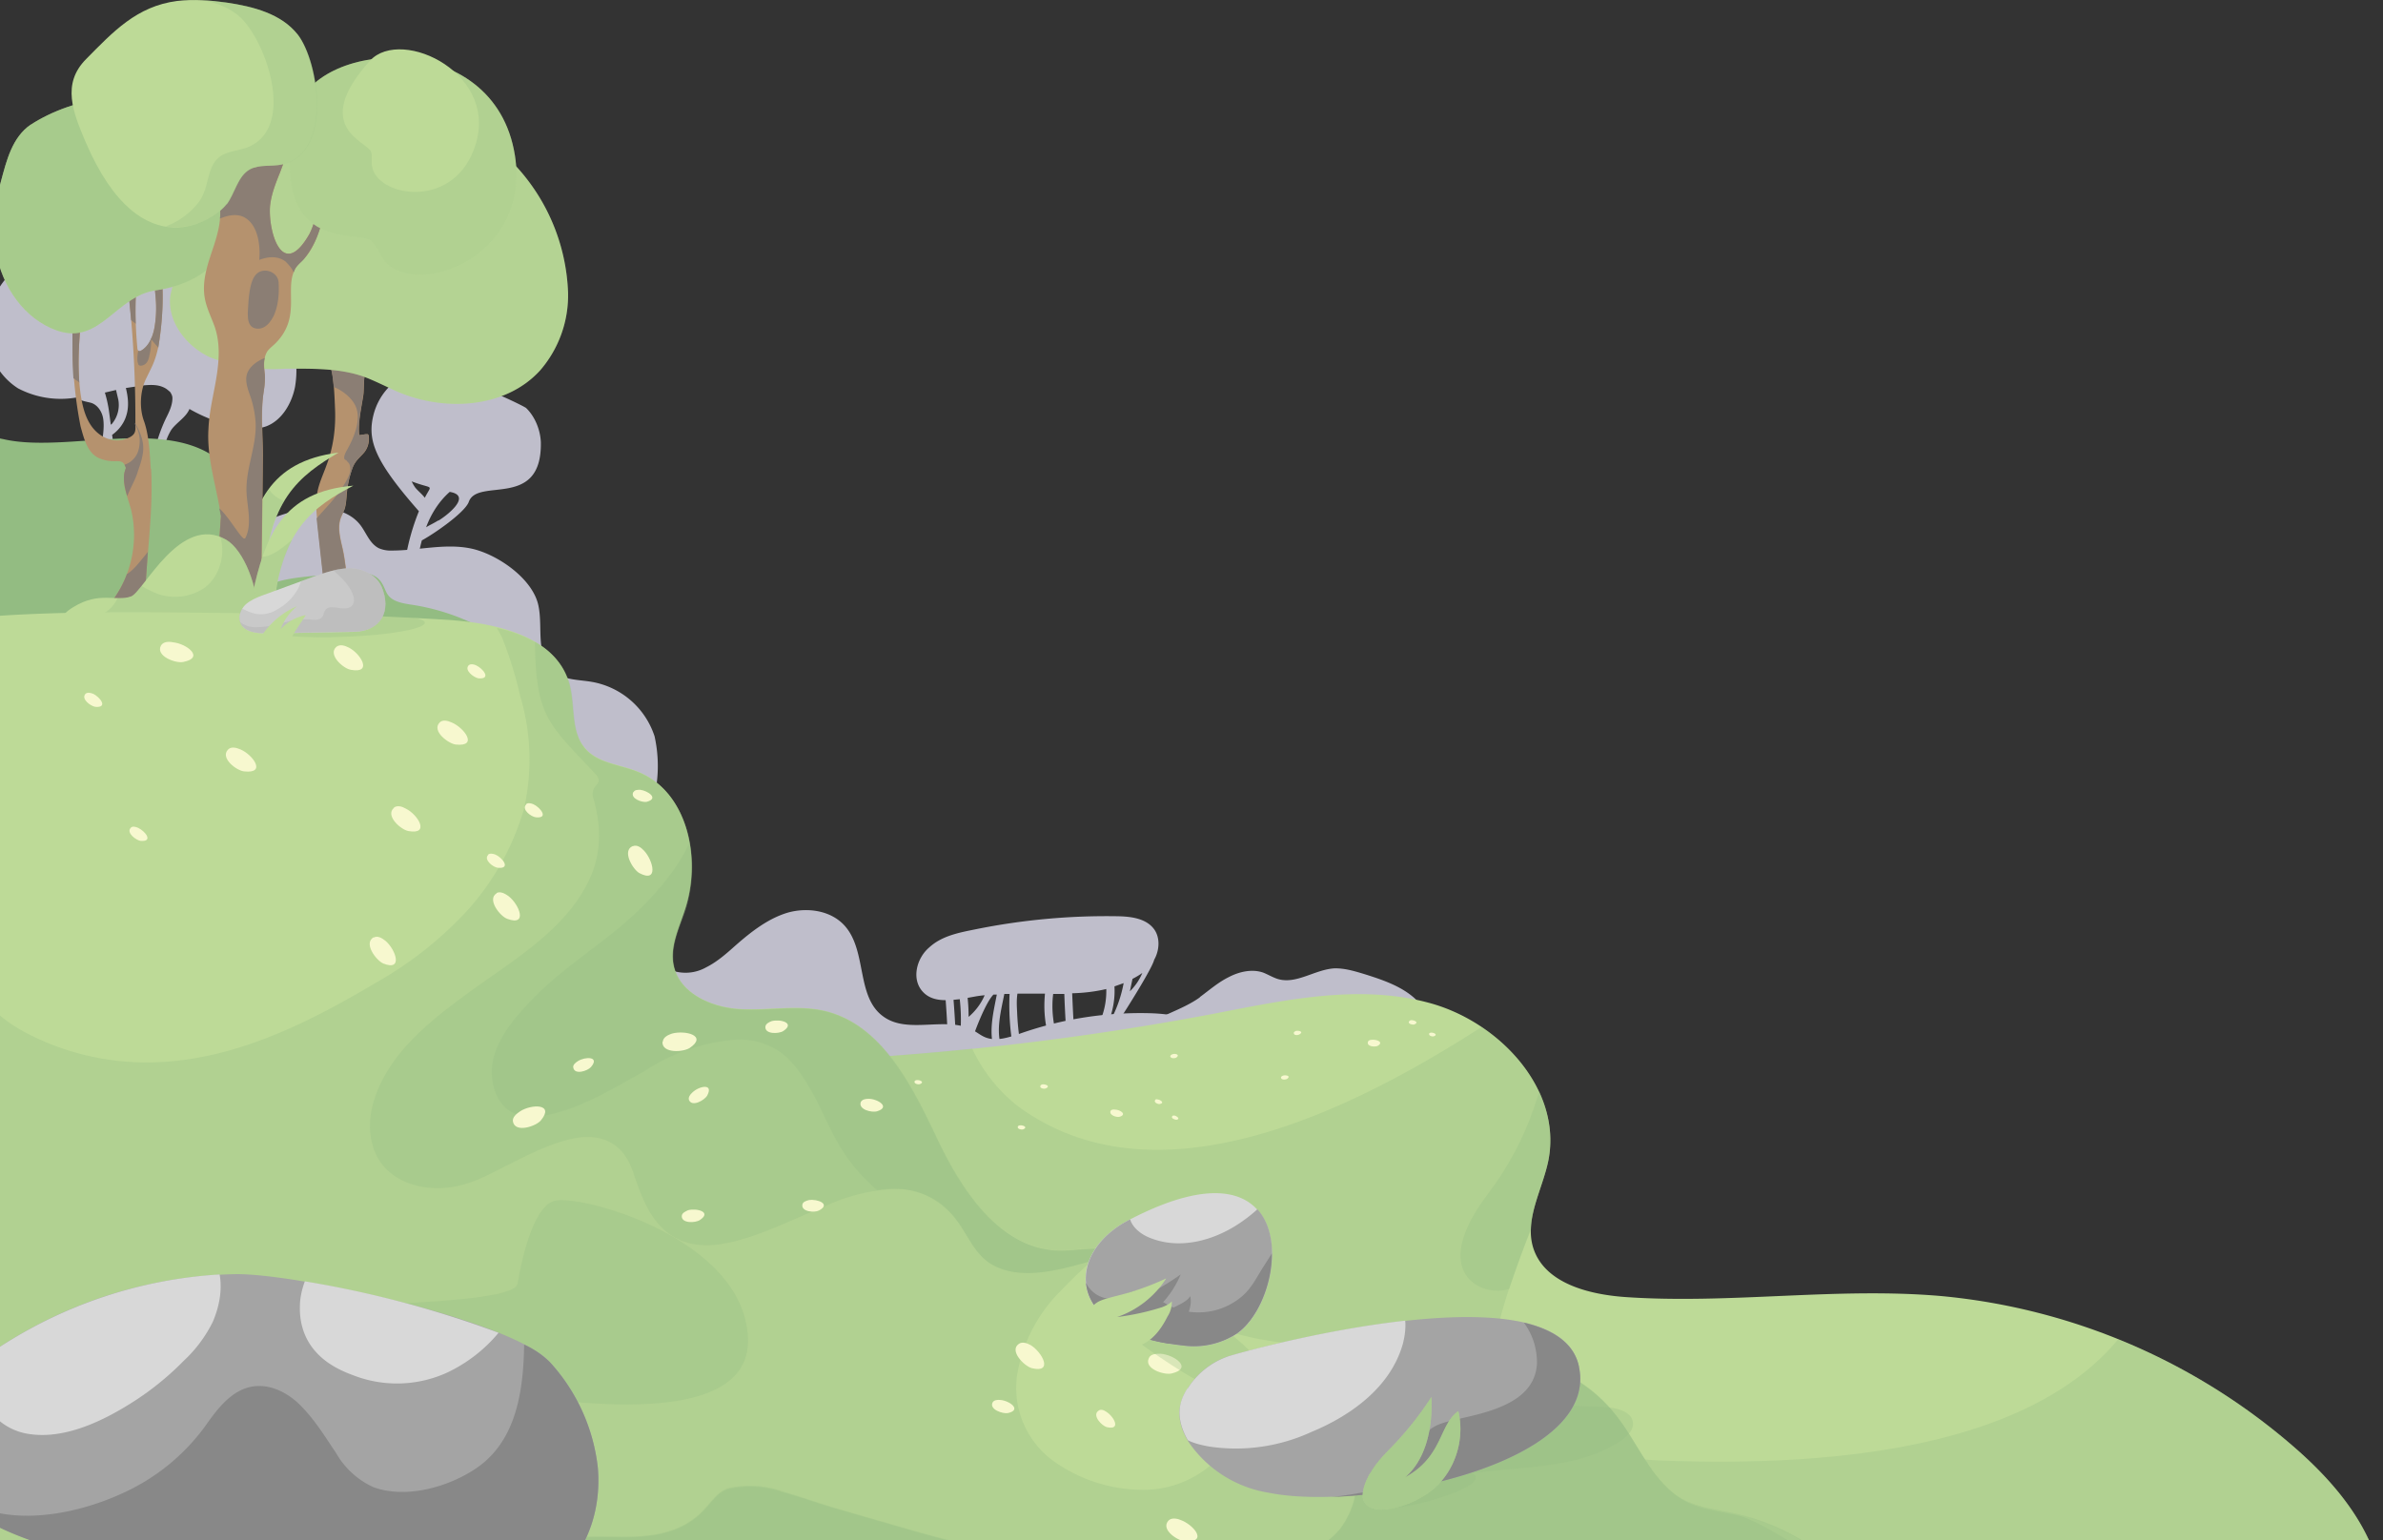 <svg xmlns="http://www.w3.org/2000/svg" width="727" height="470" fill="none"><rect width="100%" height="100%" fill="#333333" stroke="none"/><path fill="#BFBECB" d="M83 93c-5.6-7-14-11.4-22.7-13.4s-18-1.8-26.8 0c-4 .7-6.4 1.1-10-1-1.7-1-3.8-1-5.8-1.1-1.8 0-3.6-.1-5.3.2-5.6 1.3-11 6.8-13.5 11.6a24.1 24.1 0 0 0-2.4 16 20.4 20.4 0 0 0 9 13.2 28 28 0 0 0 17.8 2.8c1.2 1 2.8 1.2 4.4 1.6 2.1.6 3.5 2.8 3.8 5 .3 2.2 0 4.4-.3 6.6-.1 1.5 0 3.1.6 4.6.6 1.4 2 2.5 3.5 2.5a22 22 0 0 0-.3-3.5l-.8-5.4c2-1.4 3.6-3.5 4.3-5.8.9-2.7.6-5.7-.1-8.5l5.4-.8c2.2-.2 4.5-.3 6.5.8.6.3 1.1.8 1.6 1.2.4.6.7 1.2.7 1.9 0 2.2-1 4.2-2 6.2a49 49 0 0 0-4.1 13.3 8.8 8.8 0 0 0 0 3.4c.2 1.2 1 2.3 2.2 2.5l1.2-8.4a16 16 0 0 1 2.4-7.4c1.6-2.2 4.5-3.8 5.5-6.3a48 48 0 0 0 11.7 4.8c3.8 1 8 1.8 11.7.5 4.8-1.8 7.8-7 8.8-12A30.6 30.6 0 0 0 83 93Zm-46.9 29a9 9 0 0 1-2 7.4l-.3.2-.5-3.8a39 39 0 0 0-1.3-6l3.4-.8.7 3Zm335 195c-4.4-6-12.4-7.5-19.7-7.8a111 111 0 0 0-40.2 6.2c-3.5 1.2-7.4 2.5-10.7 1.1-1.2-.5-2.2-1.3-3.4-2-8.2-4.7-19.9 1.3-27.6-4.3-8.4-6-4.9-20-11.8-27.7-4.2-4.7-11.4-5.7-17.4-4-6 1.8-11.1 5.8-15.9 10-2.8 2.5-5.6 5-9 6.7a12.8 12.8 0 0 1-10.8.8l-1-.6v16.2c1.3 1.3 2.9 2.3 4.4 3.5 6.5 5 11 12.8 18.4 16.5 4.3 2.2 9.2 2.8 14 3.1 21.4 1.5 42.7-2.2 64-3 20.4-.8 41.1 1 60.8-4.2 3.3-1 7.2-2.7 7.4-6.2 0-1.5-.6-3-1.5-4.3ZM110 160.3c1.8 2.4 2.8 5.6 5.6 7a9 9 0 0 0 4 .7c8 0 15.9-2.2 23.7-.7 8 1.5 19.4 9.2 21 17.7.7 3.5.4 7.2.7 10.8.3 3.6 1.5 7.4 4.4 9.5 3.2 2.3 7.4 2.1 11.3 2.8a24.6 24.6 0 0 1 19 16.6 42 42 0 0 1-2.2 25.1c-2 6-4.4 12-9.3 16-6.3 5-15.6 5.2-22.7 1.5a30.4 30.4 0 0 1-14.4-18.5c-1.8-6-2.2-12.8-5.8-18a35 35 0 0 0-9.7-8.7c-3.6-2.4-7.3-5-11.3-6.6-4.4-1.7-8.7-1.7-13-3.6-9.5-4.3-18-10.6-26-17-6-4.5-19.8-15.2-17.9-24.2.9-4.1 7.8-8.2 11.1-10.2 9.7-5.7 25.2-8.5 31.5-.2Z"/><path fill="#BFBECB" d="M366 304.3c3-2.2 5.7-4.6 9-6.2 3.1-1.6 7-2.5 10.4-1.3 1.5.6 2.8 1.4 4.3 1.9 5.7 1.8 11.3-2.8 17.3-3.2 3.1-.1 6.1.8 9.1 1.7 6.7 2.1 13.8 4.5 18 10.2l-56.1 9c-3.7.7-7.4 1.3-10.9 2.3-3.2 1-6.4 2.3-9.7 2.2-3.9 0-15.4-2-9.5-6.8 5-4 12.7-5.8 18.2-9.8ZM160.5 124.5c-.6-.6-27.8-14.2-36.7-10.2a19 19 0 0 0-9.7 11.7c-2.2 8-.2 14.2 13.7 30a68.5 68.5 0 0 0-4.9 21.8c0 1 0 2 .9 2.4.5.3 1.2.1 1.6-.2.9-.7 1-1.8 1.1-2.9.6-4 1.1-8.2 2.2-12.2 3.7-2 13-8.4 14.3-11.7 2.6-7.7 22.4 2.5 22-18.3-.2-4.1-2-8-4.5-10.4Zm-33.8 24.3a11.1 11.1 0 0 1-1.1-1.9c6.8 2.6 6.2.6 4 5-.8-1.1-2-2-2.9-3.1Zm7 10c-1.2.8-2.6 1.4-3.7 2.1 1.5-4.1 4-8 7.2-10.8 7.2 1.2-1.4 7.6-3.5 8.8Zm218.2 124.5c-2.4-3-6.7-3.6-10.6-3.7a201 201 0 0 0-43.8 4c-5 1-10.2 2-14 5.5-3.9 3.3-5.5 9.7-2 13.5 1.8 2 4.3 2.6 7 2.6a280 280 0 0 1 .8 19.8c0 1 1.1 1.3 1.9 1l-.4 1.4c-.4 1.5 1.9 2.1 2.3.6 6.4-21.8 10-24.5 10-24.5h1c-1.2 6.3-2.9 12.6 0 18.9.6 1.3 2.7 0 2-1.3-2.6-5.6-.9-11.8.3-17.8h1.6a74 74 0 0 0 1 16c.2 1.5 2.6.8 2.3-.7a77 77 0 0 1-1-9.8c-.1-1.8-.2-3.7.1-5.6h8.4c-.5 5.2 0 10.3 1.8 15.2.5 1.5 2.8.8 2.3-.7-1.6-4.7-2.2-9.6-1.6-14.4h3.4c.2 6 .6 11.9 1 17.8 0 1.6 2.6 1.6 2.4 0a580 580 0 0 1-1-18c3.6-.1 7-.5 10.4-1.3a23 23 0 0 1-5 15c-.6.9.1 2 1 2l-.7.7c-1.2 1 .6 2.8 1.7 1.7 2.2-2 16.9-25 17.6-28.3 1.7-3 1.9-7-.2-9.6Zm-60.1 40.2a303.3 303.3 0 0 0-.9-18.4l1.9-.2a56.7 56.7 0 0 1-1 18.6Zm3.7-13.2c0-2-.1-3.9-.3-5.8l2.2-.4a30.6 30.6 0 0 1 3-.4 18 18 0 0 1-4.9 6.6ZM340 301l2.8-1a39 39 0 0 1-6.2 15 25 25 0 0 0 3.4-14Zm4.7 1.5.8-3.8a24.1 24.1 0 0 0 3-1.8 17 17 0 0 1-3.8 5.6Z"/><path fill="#B5926E" d="M112.2 132.5h-.6l-2 .3c-.4-4 .7-8.5 1.3-12.5.1-1 .1-5.3.5-6.3a32 32 0 0 0-10.6-2.3c1.1 3.2 1.3 10.4 1.4 12.8.3 6-.5 12-2.6 17.5-1 2.8-2.3 5.5-2.8 8.3-.6 3.3-.2 6.6.1 9.9l1.8 16.4c.4 3.3.6 6.4.2 9.7-.3 2.7.1 5.5 2.2 7.6 1.9 1.9 6.4 3.4 7.9.4 1.6-3.2-.8-8.9-1.8-12-1.5-4.7-1.5-9.7-2.6-14.7-.7-3.1-1.7-6.5-.6-9.5l1.2-3 .1-.3c.3-1.3.4-2.6.5-4a32 32 0 0 1 1.7-7.9c.9-2.3 2-3 3.6-4.8a6.6 6.6 0 0 0 1.4-5c0-.3-.1-.4-.3-.6Z"/><path fill="#8B7E74" d="M105.2 155.2v-.4c.4-1.3.4-2.6.5-4 .2-2.6.9-5.3 1.8-7.9.8-2.3 2-3 3.5-4.8a6.5 6.5 0 0 0 1.4-5c0-.3 0-.4-.2-.6h-.6l-2.1.3c-.4-4 .8-8.5 1.3-12.5.2-1 .2-5.3.5-6.3a31.4 31.4 0 0 0-10.6-2.3c.6 1.5.9 4 1.1 6.4 2.7 1 5.2 3.2 6.3 5.1 2.5 4.2 0 10-2 13.7-.4.7-1.4 2.3-1 3.2.1.2.5.3.6.4.4.6.9.8 1 1.5.5 1.6-.2 3.2-1 4.6-2.1 4.1-5.6 7.6-8.6 11l-.5.6.2 2 1.8 16.3c.4 3.3.6 6.5.2 9.7-.3 2.7.1 5.6 2.2 7.6 1.9 2 6.4 3.5 7.9.5 1.6-3.2-.8-9-1.7-12-1.6-4.8-1.6-9.8-2.7-14.7-.7-3.2-1.7-6.5-.6-9.6.4-1 1-1.9 1.3-2.8Z"/><path fill="#BDDA97" d="M157.7 51a24.3 24.3 0 0 0-14.7-6.6c-4 0-7.8 1.8-12 1.8-12.3.2-24.8-1.4-36.8 1.2A53.5 53.5 0 0 0 76 54.6c-9 6-14.7 16-20 25.5a28.5 28.5 0 0 0-4 10c-1.1 7.8 4.6 15.3 11.8 18.8a52.6 52.6 0 0 0 23.3 3.6c8 0 16-.2 23.5 2.3 3.6 1.3 7 3.1 10.4 4.6 14.4 6.3 33.2 5.3 43.8-6.4a35 35 0 0 0 8.5-23.8A60.2 60.2 0 0 0 157.7 51Z"/><path fill="#93BC82" d="M157.7 51a24.3 24.3 0 0 0-14.7-6.6c-4 0-7.8 1.8-12 1.8-12.3.2-24.8-1.4-36.8 1.2A53.5 53.5 0 0 0 76 54.6c-9 6-14.7 16-20 25.5a28.5 28.5 0 0 0-4 10c-1.1 7.8 4.6 15.3 11.8 18.8a52.6 52.6 0 0 0 23.3 3.6c8 0 16-.2 23.5 2.3 3.6 1.3 7 3.1 10.4 4.6 14.4 6.3 33.2 5.3 43.8-6.4a35 35 0 0 0 8.5-23.8A60.2 60.2 0 0 0 157.7 51Z" opacity=".2"/><path fill="#93BC82" d="M103.9 175c4.6-.7 10.4-1 12.7 3.1.7 1.1 1 2.4 1.8 3.5 1.5 2 4.4 2.5 7 2.9a66.8 66.8 0 0 1 22.3 7.5c1.2.6 2.5 1.7 2 3-.2.5-.8.8-1.3 1.1a26 26 0 0 1-12.6 2.5c-17.7.4-35.5-.9-53.2-2.2-.7 0-1.4-.1-1.8-.6-.3-.3-.4-.8-.4-1.3a46.8 46.8 0 0 1-.2-10.2c.4-3.9 0-5.4 3.5-6.5 6-2 13.7-2 20.2-2.9Zm-116.3-61.5c.9 5.4.6 11.5 4.2 15.7A17 17 0 0 0 1 134c22.1 5.1 59.1-10.6 72.2 14.4 2.2 4.3 3 9.2 3 14 0 10-3.7 20.5-12.1 25.8a33.3 33.3 0 0 1-14.3 4.3c-14.7 1.6-29.4-1.3-44-3.1a321.1 321.1 0 0 0-58.6-2c-5.6.4-12.3.4-15.5-4.2a16.2 16.2 0 0 1-2-7.8 288 288 0 0 1 .2-46c.9-9.9 1.2-25.3 11.2-30.7 18.4-10.2 42.6-8.4 46.4 14.8Z"/><path fill="#BDDA97" d="M80.6 179c-.2 12-5 9.4-6.7 1.9-.6-2.5-.4-5.2 0-7.8 3-18.7 8-32.3 29.4-35-11.8 7-22.1 14.5-22.7 40.8Z"/><path fill="#93BC82" d="M82.1 149.2a55 55 0 0 0-8.2 31.7c1.7 7.5 6.4 10.2 6.7-2 .2-12 2.5-20.1 6.1-26-2-.8-3.8-2-4.6-3.7Z" opacity=".3"/><path fill="#B5926E" d="M46 143.1c-.3-4.6-.5-10-2-14.4-1.5-3.9-1.3-9 .4-12.8l1.7-3.5c1.9-3.8 2.6-8 3-12.3.4-3.8.6-7.6.5-11.4 0-1.7-.2-3.7-1.5-4.7-1.2 2-.8 4.6-.6 7a35 35 0 0 1-.3 8.5c-.5 2.9-1.5 6-4 7.4-.2.2-.6.3-.8.2-.4-.1-.5-.6-.5-1a123.9 123.9 0 0 1-.5-15c0-1.4.6-14-.3-14.3-2.2-.7-3 2.8-2.8 5a353 353 0 0 1 3 47.6c0 2.1.5 3.6-3.8 4.8-2.2.5-4.4 0-6.3-1.1-4-2.4-5.5-6.8-6.3-11-1-5.4-1-10.9-.8-16.2.3-4.8.8-9.5.5-14.2h-1.7a127.3 127.3 0 0 0 1.7 38.5c1 3.5 2 8 5.6 9.6 5.3 2.2 7-.7 8.2 3a12.7 12.7 0 0 0-.5 1.8c-.5 3.6 1 7 2 10.6 2.6 10.2 0 21.6-6.8 29.6-10.5 12.2 10.9 16.8 11 2.8 0-14.7 2.8-29.7 2-44.5Z"/><path fill="#8B7E74" d="M24.2 116.8a86 86 0 0 1-.1-11c.2-4.7.7-9.4.4-14.1H23c-.8 3.8-.9 7.7-.9 11.6 0 4 0 8 .3 12.1l1.9 1.4ZM40 97.7l1.4 1.1a107.5 107.5 0 0 1 0-7.7c0-1.5.6-14.1-.3-14.4-2.2-.6-3 2.8-2.8 5.1A458.5 458.5 0 0 1 40 97.7Zm6 5.8.3.3 2 2.3.8-6c.4-3.8.6-7.6.5-11.4 0-1.7-.2-3.6-1.5-4.7-1.2 2-.8 4.6-.6 7a35 35 0 0 1-.3 8.6c-.2 1.3-.6 2.7-1.2 4Z"/><path fill="#8B7E74" d="M42.3 107h-.1a10.7 10.7 0 0 0-.3 2.4c0 .4 0 1 .2 1.4.1 1.5 2.3.5 2.5 0 .6-.6.9-1.7 1-2.5.5-1.8.5-3.5.6-5.3-.6 1.6-1.6 3-3 3.9-.3.2-.6.3-.9.2Zm-3.2 43.7c1-2.4 2.3-4.5 3-7 .8-2.3 1.6-4.6 1.6-7 0-2.8-1.2-5.3-2.5-7.7v.5a10 10 0 0 1 1 8 6.4 6.4 0 0 1-4.2 4.3l.4 1a12.7 12.7 0 0 0-.5 1.7c-.3 2.3.2 4.6.9 6.9l.3-.7Zm4.8 19.2c-1.4 1.7-3.1 4-5.2 5.3a32.2 32.2 0 0 1-5.6 9.6c-10.4 12.2 11 16.8 11 2.8 0-6.4.6-12.8 1-19.2a21.2 21.2 0 0 1-1.2 1.5Z"/><path fill="#BDDA97" d="M9.4 38C3.7 41.9 2 49 .3 55.3c-2 7-2.9 14.4-1.5 21.6 1.8 10.5 8.6 20.5 18.7 24 13.1 4.4 17.9-10.6 30-12.3C80.8 83.7 72.4 49 69 43.3c-2-3.3-5-5.9-8.2-7.9-16-10.2-38.5-5.8-51.5 2.7Z"/><path fill="#93BC82" d="M9.4 38C3.7 41.9 2 49 .3 55.3c-2 7-2.9 14.4-1.5 21.6 1.8 10.5 8.6 20.5 18.7 24 13.1 4.4 17.9-10.6 30-12.3C80.8 83.7 72.4 49 69 43.3c-2-3.3-5-5.9-8.2-7.9-16-10.2-38.5-5.8-51.5 2.7Z" opacity=".5"/><path fill="#B5926E" d="m99 60.5-2.4.3a21 21 0 0 1-2.2 10.6c-8.4 14.7-12.7-1.2-12-8.7.4-3.5 1.7-6.8 3-10 2-5.4 4.3-10.9 3.4-16.7a10 10 0 0 0-.6-2.6c-.8 3-1.2-3.5-2.5-.8-2.9 6.2-8 20-15.1 18.5C61 48.9 54 39.5 50 31.3 47 25 44.8 18 43.8 11c-1.6 0-3.1.3-4.7 1a15.4 15.4 0 0 0-8.8 11.3c-1.1 5.3.8 10.7 4 14.9 3.8 4.7 8.9 7.4 14.4 9.4 6 2.3 12.9 4.5 16.5 10.2 3.3 5.2 1.9 11.3.2 16.7-1.7 5.2-3.8 10.5-3 16 .5 3.4 2.1 6.3 3.2 9.5 1.1 3.4 1.3 7 1 10.5-.5 6.8-2.7 13.4-3 20.3-.6 9 2.5 17.8 3.8 26.6-.5 6.6-1.3 27.2-5 30.5-1.9 1.7-4.6 1.9-7 1.9-5.7 0-11.4-.8-17-.7 4.1 3.5 14.7 4.8 20.2 6.6 9 3 19.8 4.6 27-1.5-5.6-4-6-12.2-5.9-19.1.3-12.1.4-24.2.5-36.3 0-6-.6-12.4.1-18.3.3-2.2.7-3.8.5-6.2-.2-2.3-.6-4.8.7-7 .7-1 1.7-1.7 2.6-2.6 8-8.1 2.5-16.6 6-22.7.6-1.2 1.7-2 2.6-3 2.4-2.5 3.7-5.8 4.8-9 1.1-3.1 2.4-6.5 1.5-9.6Z"/><path fill="#8B7E74" d="M79.7 175.2a3132.8 3132.8 0 0 0 .4-36.3c0-6-.6-12.4.2-18.3.3-2.2.6-3.8.5-6.2-.2-1.7-.5-3.5 0-5.2-2.3 1-4.3 2.3-5.3 4.5-1 2.4.2 5.3 1 7.6a31 31 0 0 1 1.5 8c.2 6.6-2.6 12.7-2.8 19.3-.2 5 2 10.7-.3 15.5-.1.3-.6.3-.8 0-1.5-1.3-4.3-6.3-7.2-9l.5 2.4c-.5 6.6-1.3 27.2-5 30.5-1.9 1.7-4.6 1.9-7 1.9-5.7 0-11.4-.8-17-.7 4.1 3.5 14.7 4.8 20.2 6.6 9 3 19.8 4.6 27-1.5-5.6-4-6-12.2-6-19.1ZM99 60.5l-2.4.3a21 21 0 0 1-2.2 10.6c-8.4 14.7-12.7-1.2-12-8.7.4-3.5 1.7-6.8 3-10 2-5.4 4.3-10.9 3.4-16.7a10 10 0 0 0-.6-2.6c-.8 3-1.2-3.5-2.5-.8-2.9 6.2-8 20-15.1 18.5C61 48.9 54 39.5 50 31.3 47 25 44.8 18 43.8 11c-1.6 0-3.1.3-4.7 1a15.4 15.4 0 0 0-8.8 11.3c-1.1 5.3.8 10.7 4 14.9 3.8 4.7 8.9 7.4 14.4 9.4 6 2.3 12.9 4.5 16.5 10.2a14 14 0 0 1 1.9 8.9c2.4-1 5.1-1.6 7.4-.4 4.2 2.2 5 8.6 4.6 13 2.7-1 5.6-1.3 8 .5 1 1 1.9 2 2.5 3.3l.4-1c.7-1.2 1.8-2 2.7-3a27 27 0 0 0 4.8-9c1.1-3.2 2.4-6.6 1.5-9.7ZM75.6 95.3c0 1.5 0 3.1 1 4.2 1 1 2.8 1 4 .3 1.3-.7 2.1-2 2.8-3.2 1.5-3.2 1.8-6.8 1.6-10.4-.2-3.4-4.9-4.9-7-2.3-2.1 2.3-2.2 8.5-2.4 11.4Z"/><path fill="#BDDA97" d="M113.2 73.5c1.9 1.6 2.6 4 4 6 9.5 11.7 44.8-.6 39.9-32-6.2-39.6-62-35.4-66.8-13-9.4 43.8 18.9 35.5 23 39Z"/><path fill="#93BC82" d="M113.2 73.5c1.9 1.6 2.6 4 4 6 9.5 11.7 44.8-.6 39.9-32-6.2-39.6-62-35.4-66.8-13-9.4 43.8 18.9 35.5 23 39Z" opacity=".3"/><path fill="#BDDA97" d="M113.2 46.3c.5 1.4 0 3 .3 4.4 1.4 9.2 24 13.4 31-4.9 9-23-22-37.8-31.6-27.3-18.4 20.4-.8 24.7.3 27.8Zm-44 16c2.5-3.4 3.3-8.5 7-10.6 3-1.6 6.5-.8 9.8-1.5 15.4-3.3 11.4-31.2 4.8-39.7C85.8 4.2 77.3 2 69.2.8 64.2.1 59.1-.3 54 .3 41.7 1.9 34.5 9.7 26.3 18c-7.6 7.6-4 16.3-.2 25.3 17.2 40.1 40.1 23.2 43 19Z"/><path fill="#93BC82" d="M90.8 10.6C85.8 4.2 77.3 2 69.2.8A66 66 0 0 0 62 .1c4 .7 7.8 2.2 10.9 4.8 8.1 7 17.5 33.6 3 39.9-3 1.3-6.7 1.2-9.2 3.3-3.3 2.8-3 8-5 11.8-.8 2-5 7-11.2 9.2a21.1 21.1 0 0 0 18.8-6.8c2.5-3.4 3.3-8.5 7-10.6 3-1.6 6.5-.8 9.8-1.5 15.4-3.3 11.4-31.2 4.8-39.6Z" opacity=".3"/><path fill="#BDDA97" d="M83.4 188c-.8 12.1-5.3 9.3-6.8 1.8-.5-2.6-.2-5.2.3-7.8 3.9-18.6 9.4-32 30.9-33.8-12.1 6.4-22.8 13.5-24.4 39.9Z"/><path fill="#93BC82" d="M89 164.8c-1.9 1.6-5.7 5-8.9 5.1a99.6 99.6 0 0 0-3.2 12.1c-.5 2.6-.8 5.2-.3 7.8 1.5 7.5 6 10.3 6.8-1.7a56.2 56.2 0 0 1 5.7-23.4l-.1.1Z" opacity=".3"/><path fill="#BDDA97" d="m78.5 190.8.2-1.1c.4-10.6-4.5-22-9.7-25-14-8.1-25.3 16-29 17.3-4.5 1.7-9.7-1.7-17.7 3.3-2.2 1.3-4 3.2-5.2 5.5h61.4Z"/><path fill="#93BC82" d="M69 164.8a10.8 10.8 0 0 0-1.8-1c1.7 5.5-.3 12.2-4.7 15.5a16 16 0 0 1-16.1 1.2c-1-.5-2.1-1-3.2-1.7-1.4 1.7-2.4 3-3.1 3.2-1.3.5-2.7.6-4.2.5a11 11 0 0 1-3.2 4c-2 1.5-4.7 1.8-7 2-1.5.2-4.5.3-7-.2a11 11 0 0 0-1.6 2.5h61.5l.1-1.1c.4-10.6-4.5-22-9.7-25Z" opacity=".3"/><path fill="#BDDA97" d="M205.3 317.7c14.7 6.7 31.6 6.5 47.7 5.7a870.8 870.8 0 0 0 117-14c21.8-4.2 44.4-9.2 65.9-3.4 21.4 5.7 40.7 26.3 36.5 48-1.8 9-7.3 17.8-4.7 26.6 3.3 10.9 16.8 14.4 28.2 15.2 32.1 2.2 64.4-3.1 96.4-.3a191.1 191.1 0 0 1 106.8 45.4c12.6 10.8 24 24.1 27.4 40.4 1.1 5 1.2 10.7-1.7 15-4.4 6.6-13.6 7.5-21.5 7.7a4311.6 4311.6 0 0 1-511.7-16.5c-1.9-.2-3.9-.5-5.4-1.7-1.6-1.3-2.2-3.3-2.6-5.3a932.4 932.4 0 0 1-27.3-165.1c-.5-7.4 1.9-48.3 18.5-34.3 4.9 4.1 6.6 15 10.8 20.4 5.1 6.9 12 12.6 19.7 16.2Z"/><path fill="#93BC82" d="M156.3 315.4c3.9 55.7 13.5 111 27.3 165.1.5 2 1 4 2.6 5.4 1.5 1.2 3.5 1.4 5.4 1.6A4311.8 4311.8 0 0 0 703.3 504c7.9-.2 17-1 21.5-7.6 2.9-4.3 2.8-10 1.7-15.1-3.3-16.2-14.8-29.5-27.4-40.4a190 190 0 0 0-52.9-32.2c-18.4 22.2-57.8 40-138.9 37-20.2-.7-47.8-7.8-51-31.3-1.1-7.2 4.1-22.2 10.7-39.3.2-7 4-14 5.3-21 3.2-16-6.5-31.4-20.3-40.7-37.2 23.9-98.2 55.9-141.4 24.2a48.3 48.3 0 0 1-14-17.6 915.6 915.6 0 0 1-43.6 3.4c-16.1.9-33 1.1-47.7-5.7a52.7 52.7 0 0 1-19.7-16c-4.1-5.6-5.9-16.4-10.8-20.5a13.5 13.5 0 0 0-5.6-2.9c-11.6-1.3-13.3 30.6-12.9 37.1Z" opacity=".3"/><path fill="#93BC82" d="M460.1 393.4h.3c1.9-5.7 4.1-11.8 6.7-18.3.1-7 3.9-14 5.3-21 1.4-7.3.2-14.4-2.8-21l-1.7 5.2c-3.2 9.2-7.9 18-13.8 25.8-18.8 24.6-1.8 31.8 6 29.3Z" opacity=".3"/><path fill="#BDDA97" d="M551.9 471.6a67 67 0 0 0-22.2-9.5c-5.2-1.1-10.6-1.6-15.3-4-10.5-5.4-14.6-18-22-27-15.8-19.4-44.5-20.9-69.5-20.4s-53.4.2-70.5-18c-3.7-4-7-8.8-12-10.8-5.6-2-11.7-.3-17.5-.4-17.9-.5-29.6-18.3-37.2-34.3-7.6-16-16.7-34.5-34-38.7-8.5-2-17.3-.1-26-.6-8.6-.5-18.4-4.8-20.2-13.3-1.2-5.7 1.6-11.3 3.4-16.9 5.2-15.5 1-36-14.2-42.2-5.5-2.3-12.3-2.6-16.2-7.2-4.6-5.2-3-13.2-4.9-19.9-4.2-14.5-22.7-18.4-37.8-19.3a1096.6 1096.6 0 0 0-61.7-2c-24.1-.2-49.5-.8-74.2.8v283.6h552Z"/><path fill="#93BC82" d="M530 462.4c-5.3-1.2-10.7-1.7-15.4-4.1-10.5-5.3-14.6-18-22-27-15.8-19.4-44.4-20.9-69.4-20.4-9.6.2-19.6.3-29.3-.7l-1.2 2.3c-6.7 12.9-13.4 27.8-25.7 36.4-5.7 4-12.6 6-19.5 5.7a47 47 0 0 1-27.1-9.5 27.7 27.7 0 0 1-10.2-24.8 46.8 46.8 0 0 1 13.6-26.6c4.2-4.4 8.7-8.6 13.4-12.4-4.6-.6-9.4.5-14.2.4-17.8-.5-29.5-18.3-37.1-34.3-7.6-16-16.7-34.5-34-38.7-8.5-2-17.3 0-26-.6-8.6-.5-18.4-4.8-20.2-13.3-1.2-5.7 1.5-11.3 3.4-16.8 5.1-15.6 1-36-14.2-42.3-5.6-2.3-12.3-2.6-16.3-7.1-4.5-5.3-2.9-13.3-4.8-20-2.8-9.7-11.9-14.6-22.2-17l1.5 2.8a117 117 0 0 1 5.6 18 67.5 67.5 0 0 1 1 35 79.7 79.7 0 0 1-17 30.3 114.2 114.2 0 0 1-27.7 22c-21.2 12.6-44.5 24.4-70 24.5a79 79 0 0 1-37-9 46.1 46.1 0 0 1-8-5.3v166.8l562 4.2c-6.7-4.3-24.2-16.8-32-18.5Z" opacity=".3"/><path fill="#93BC82" d="M181.4 235.9c3.6 3.8-1.8 3-.3 8 2.3 8 2.4 16.2-1 23.8-6.9 15.7-23.7 25.4-37 35.1-7.4 5.4-14.7 11-20.6 18-6.3 7.6-11.6 18.3-8.9 28.4 3 11.4 15.5 15 26 12.7 5.5-1.1 10.5-4 15.5-6.5 5.2-2.6 10.5-5.3 16-7 4.5-1.4 9.4-2.2 13.8-.4 4.5 1.8 6.8 5.5 8.3 9.8 2.8 8.3 6 17.4 15 20.9 6.8 2.6 14.3.8 21-1.4 7.7-2.6 15-6.2 22.7-9.3a55.4 55.4 0 0 1 21.8-5.2c7.3.2 13.7 3.7 18.1 9.5 3.6 4.8 5.6 10.8 11.2 13.8 6.6 3.6 15 2.5 22 .8a143.2 143.2 0 0 0 15.8-4.7l-.5-.2c-5.5-2-11.6-.3-17.4-.4-17.9-.5-29.6-18.3-37.2-34.3-7.6-16-16.7-34.5-34-38.7-8.5-2-17.3-.1-26-.6-8.6-.5-18.4-4.8-20.2-13.3-1.2-5.7 1.6-11.4 3.4-16.9 5.2-15.5 1-36-14.2-42.2-5.5-2.3-12.3-2.6-16.2-7.2-4.6-5.2-3-13.2-4.9-20a21.4 21.4 0 0 0-10.4-12.5c.3 22.6 3.8 24.7 18.2 40Z" opacity=".3"/><path fill="#93BC82" d="M205.4 294.6c-1.2-5.7 1.6-11.3 3.4-16.9a42.7 42.7 0 0 0 1.5-20.4 60.3 60.3 0 0 1-4.8 8.2 92 92 0 0 1-14.9 16.1c-4.5 4-9.5 7.5-14.2 11.2-5.5 4.2-10.8 8.6-15.5 13.7-4.5 4.8-9 10.4-10.5 17-1 4.8 0 11 3.8 14.5 3.2 3 7.9 3 12 2.4 10.7-1.9 20.7-8.2 30.2-13.4a59 59 0 0 1 28.9-9.8c5.2 0 10.2 1.6 14.2 5 4 3.5 6.8 8.4 9.3 13 3 5.8 5.5 12.1 9.3 17.5 2.7 4 6 7.4 9.5 10.5 2-.4 4-.5 6.2-.4 7.3.1 13.7 3.6 18 9.5 3.7 4.8 5.7 10.8 11.3 13.8 6.6 3.6 15 2.4 22 .8a143 143 0 0 0 15.8-4.8l-.5-.1c-5.5-2.1-11.6-.3-17.5-.5-17.8-.4-29.5-18.2-37.1-34.3-7.6-16-16.7-34.5-34-38.7-8.5-2-17.3 0-26-.6-8.8-.5-18.6-4.8-20.4-13.3ZM567 485.1a66.9 66.9 0 0 0-37.3-23c-5.2-1.1-10.6-1.6-15.4-4-10.4-5.4-14.5-18-22-27-15.7-19.4-44.4-20.9-69.4-20.4-6.7.1-13.5.2-20.4 0 2.6 3.6 3.7 8 1.5 12.8-2 4.3-9.5 7.5-5.9 12.8 2.3 3.4 6 5.7 9.3 8 2.1 1.4 4.4 3 5.5 5.4 2.3 5.2-.8 12.8-4.1 17a29.5 29.5 0 0 1-13.8 9 112 112 0 0 1-42.6 4 349 349 0 0 1-41-4.8c-12.6-2.1-25-5.4-37.3-9l-18.7-5.4c-5.5-1.6-11-3.6-16.5-5.1a30 30 0 0 0-16.6-1c-3.1.9-4.7 3.4-6.8 5.7-6.4 7.4-15.2 9-24.7 9-5.5 0-10.9-.2-16.3.3-6.1.5-11.7 2.4-17.5 4.6-10 3.8-19.5 8.6-28.9 13.7 106 7.1 211.9 15.9 317.1 29.7 39 5.1 81 10.5 115.8-7.9 5-2.6 10.1-6.4 10.8-11.9.7-4.6-2-8.9-4.8-12.5Z" opacity=".3"/><path fill="#93BC82" d="M566.9 484.9a66.9 66.9 0 0 0-37.3-23c-5.2-1.2-10.6-1.7-15.4-4-10.4-5.4-14.5-18-22-27-15.7-19.5-44.4-21-69.4-20.4-6.7.1-13.5.2-20.4-.1 2.6 3.7 3.8 8 1.5 12.8-2 4.4-9.5 7.5-5.9 12.9 2.3 3.4 6 5.7 9.3 8 2.2 1.4 4.4 3 5.5 5.4 2.3 5.2-.8 12.7-4 17a29.5 29.5 0 0 1-13.9 9 112 112 0 0 1-42.6 3.9 349 349 0 0 1-41-4.7c-12.6-2.2-25-5.4-37.3-9l-18.7-5.4c-5.5-1.6-11-3.6-16.5-5.2a30 30 0 0 0-16.6-1c-3.1 1-4.7 3.5-6.8 5.8-6.4 7.4-15.2 9-24.7 9-5.4 0-10.9-.2-16.3.2-6.1.5-11.7 2.4-17.5 4.6a239 239 0 0 0-28.9 13.8c106 7.1 211.9 15.8 317.1 29.6 39 5.2 81 10.5 115.8-7.8 5-2.6 10.1-6.4 10.8-12 .7-4.5-2-8.8-4.8-12.4Z" opacity=".3"/><path fill="#F7F8CF" d="M26.1 211.7c-1.5 1.6 1.6 3.8 3 4 4 .3 1.4-3-.7-4-.8-.3-1.7-.5-2.3 0ZM143 203c-1.5 1.5 1.6 3.8 3 4 4 .3 1.4-3-.8-4-.7-.3-1.6-.5-2.2 0Zm17.5 42.5c-1.5 1.5 1.6 3.8 3 3.9 4 .4 1.4-3-.8-4-.7-.3-1.7-.5-2.2 0Zm32.7-3.8c-1 2 2.7 3.2 4 3 4-1 .5-3.4-1.9-3.7-.7 0-1.7 0-2 .7Zm-73 4.8c-2.8 2.4 2.1 6.7 4.4 7.1 6.7 1.2 2.9-5-.7-6.8-1.2-.7-2.7-1.2-3.8-.3ZM417.3 318c-.3 1.4 2.1 1.5 2.9 1.2 2.2-1.2-.3-2.1-1.8-1.9-.4 0-1 .2-1.1.7Zm-22.6-2.8c0 .9 1.4.7 1.8.4 1.3-.8-.3-1.2-1.2-1-.3.2-.6.3-.6.6Zm-37.7 7c0 .9 1.5.8 1.9.5 1.2-.9-.4-1.3-1.2-1-.3.1-.6.3-.7.6Zm33.8 6.6c0 .8 1.4.7 1.9.4 1.2-.9-.4-1.2-1.2-1-.3.1-.7.3-.7.6Zm39-17c-.2.7 1.3 1 1.7.8 1.5-.6 0-1.3-.9-1.3-.3 0-.7.2-.7.4Zm6.2 3.6c-.2.7 1 1 1.5.8 1.2-.5 0-1.1-.9-1.1-.2 0-.5.1-.6.3ZM338.8 339c-.5 1.3 1.8 2 2.7 1.8 2.5-.7.2-2.2-1.3-2.2-.6-.1-1.2 0-1.4.4Zm31.4 85.2c-1.1 2.4 3.4 3.8 5 3.3 4.8-1.2.5-4-2.5-4.2-1 0-2.2 0-2.5.9Zm37-3.8c-.6 2.6 4 3.2 5.6 2.4 4.5-2-.3-4-3.3-3.7-.9 0-2 .4-2.3 1.3Zm-89.8-89c-.3.7 1.2 1 1.7.7 1.4-.6 0-1.3-1-1.2-.3 0-.6.2-.7.4ZM279 330c-.2.8 1.3 1 1.7.8 1.4-.6 0-1.3-1-1.2-.2 0-.6.1-.7.4Zm31.5 13.8c-.2.8 1.3 1 1.7.8 1.4-.6 0-1.3-1-1.2-.2 0-.6.1-.7.4Zm41.9-8.1c-.5.7.9 1.3 1.4 1.2 1.6-.3.3-1.3-.6-1.4-.3-.1-.7-.1-.8.2Zm5.2 5c-.4.5.8 1 1.3 1 1.3-.2.2-1.1-.6-1.3-.3 0-.6 0-.7.2Zm-255-143.3c-2.7 2.4 2.2 6.7 4.5 7 6.7 1.2 2.9-5-.7-6.8-1.2-.6-2.7-1.1-3.8-.2Zm31.5 23.1c-2.5 2.6 2.8 6.5 5 6.7 6.9.7 2.5-5.1-1.2-6.7-1.3-.6-2.9-1-3.8 0Zm68 97.4c-.2 3.6 6.3 3.2 8.3 1.9 5.6-3.8-1.4-5.5-5.4-4.4-1.2.4-2.7 1.1-2.8 2.5Zm-45.6 24.4c.7 3.5 7 1.4 8.5-.4 4.3-5.2-2.9-5-6.3-2.8-1.2.8-2.5 1.9-2.2 3.2Zm18.4-16.5c.4 2.3 4.4 1 5.4-.2 2.8-3.3-1.8-3.2-4-1.8-.8.5-1.6 1.2-1.4 2Zm69.9 41.7c-.5 2.3 3.7 2.6 5 1.9 3.9-2-.5-3.6-3-3.2-.8.2-1.8.5-2 1.3ZM114 286c-3.2 1.8.7 7 2.9 8 6.2 2.5 3.8-4.3.7-6.9-1-.8-2.4-1.7-3.6-1Zm79-27.8c-3.3 1.4 0 7 2 8.2 6 3.2 4.3-3.8 1.5-6.8-.9-1-2.2-1.9-3.4-1.4Zm17.2 77.5c1 2.2 4.7 0 5.5-1.3 2.2-4-2.5-3-4.5-1-.7.6-1.3 1.5-1 2.3Zm52.4.6c-.8 2.3 3.4 3.3 5 2.8 4.2-1.3.1-3.8-2.6-3.8-1 0-2 .2-2.4 1Zm-29.1-23c-.2 2.4 4.2 2.2 5.5 1.3 3.7-2.5-1-3.7-3.6-3-.8.3-1.8.8-1.9 1.7Zm77.3 96.8c-3 2.1 1.7 6.8 4 7.4 6.6 1.6 3.2-4.8-.3-7-1.1-.6-2.6-1.2-3.7-.4Zm39.7 4.3c-1.6 3.3 4.7 5.3 7 4.7 6.6-1.6.7-5.7-3.4-6-1.4 0-3 0-3.6 1.3Zm5.9 49.7c-2.4 2.8 3.2 6.3 5.5 6.3 6.8.1 2-5.3-1.8-6.6-1.2-.5-2.9-.7-3.7.3ZM302.8 428c-1 2.1 3.1 3.5 4.7 3.2 4.4-1 .4-3.8-2.3-4-.9-.1-2 0-2.4.8Zm32.3 2.5c-2 1.4 1 4.6 2.6 5 4.4 1 2.2-3.2-.2-4.7-.7-.5-1.7-.9-2.4-.3ZM208 371c-.2 2.4 4.2 2.2 5.5 1.3 3.8-2.5-1-3.7-3.6-3-.8.4-1.8.8-1.9 1.7Zm-56.5-98.4c-3 1.8 1 7 3.3 7.8 6.3 2.3 3.6-4.4.4-6.9-1.1-.8-2.5-1.6-3.7-1ZM49.1 197c-1.7 3.2 4.5 5.5 6.8 5 6.7-1.3 1-5.6-3.1-6-1.4-.3-3-.2-3.7 1Zm20.5 31.7c-2.6 2.6 2.7 6.6 5 6.7 6.8.7 2.5-5.1-1.2-6.7-1.2-.5-2.8-1-3.8 0Zm-29.7 23.9c-1.5 1.5 1.6 3.8 3 4 4 .3 1.4-3-.8-4-.7-.3-1.7-.6-2.2 0Zm109 8.3c-1.4 1.5 1.6 3.8 3 3.9 4 .4 1.5-3-.7-4-.8-.3-1.7-.5-2.3 0Z"/><path fill="#93BC82" d="M105.6 194.3c13.3-.5 24-2.4 24-4.3 0-1.8-11-2.8-24.3-2.2-13.3.5-24 2.4-24 4.3.2 1.8 11 2.8 24.3 2.2Z" opacity=".3"/><path fill="#D8D8D8" d="M116.4 179c-1.6-3.5-5.6-5.5-9.5-5.6-3.9 0-7.6 1.3-11.3 2.6l-15.3 5.6c-1.9.7-3.8 1.5-5.3 2.8-1.5 1.4-2.4 3.6-1.7 5.5 1 3 5 3.4 8.3 3.4l26.5-.5c8-.2 11.5-6.2 8.3-13.8Z"/><path fill="#A4A4A4" d="M116.4 179c-1.6-3.5-5.6-5.5-9.5-5.6-3.9 0-7.6 1.3-11.3 2.6l-3.8 1.4-.5 1.5a15.7 15.7 0 0 1-6.8 7.1 9.1 9.1 0 0 1-8.5.7 40.6 40.6 0 0 1-2.1-1 4.9 4.9 0 0 0-.7 4.2c1.1 3 5.1 3.4 8.3 3.4l26.6-.5c8-.2 11.5-6.2 8.3-13.8Z" opacity=".3"/><path fill="#A4A4A4" d="M116.4 179c-1.6-3.5-5.6-5.5-9.5-5.6a19 19 0 0 0-5.1.6c.8 1 1.9 1.8 2.6 2.6 1 1 2 2.3 2.7 3.6.7 1.3 1.5 3.6.1 4.8-1.2 1-3.2.6-4.6.4-1.3-.1-2.7-.4-3.5 1-.5.9-.4 1.8-1.3 2.3-1.1.7-2.5.4-3.6.3a21 21 0 0 0-6.1.6c-3.3.8-6.6 1.8-10 1.8a8 8 0 0 1-4.8-1.5c1.2 3 5.1 3.4 8.3 3.3l26.5-.5c8 0 11.5-6.1 8.3-13.7Z" opacity=".3"/><path fill="#BDDA97" d="M79.7 194.2c2.6-4 6.4-7.3 10.9-9.2a16.7 16.7 0 0 0-5 7 14 14 0 0 1 7.7-4.3c-1.3 2-2.7 4-4 6.2-.5.7-1 1.5-1.7 2-.9.7-2 .9-3 .9-1.7 0-3.5-.2-4.4-1.4l-.5-1.2Z"/><path fill="#93BC82" d="M429.7 452.5s19.6-6.2 20.5-1.8c.9 4.4-26.2 11.1-27.3 9.1-1-2 6.8-7.3 6.8-7.3Zm-201.5-44.2c1.8 47.9-160.7-4-161-4.6-5.3-7 89.3-3.3 90.7-12 1-6 4.4-23 11-25.2 7.3-2.4 58 11 59.3 41.8Zm143.2-14.5-33.7 8.3s37.2 30.9 47 23.4c9.7-7.5-18.4-25-18.4-25l5.1-6.7Z" opacity=".3"/><path fill="#D8D8D8" d="M344.2 372.4c-19.9 10.5-19 34.5 16.9 38.2a24 24 0 0 0 16.2-3.6c16-11 20.6-62.8-33.1-34.6Z"/><path fill="#A4A4A4" d="M379.4 372.4c-8.1 5.9-19.2 9.3-28.9 5.2-2.4-1-5-3-5.7-5.5l-.6.3c-19.8 10.5-18.9 34.5 17 38.2a24 24 0 0 0 16.1-3.6c9.7-6.7 15.2-28.2 6.3-38a40.5 40.5 0 0 1-4.2 3.4Z"/><path fill="#888" d="M385.6 386.3c-2.1 3.2-3.6 6.6-6.6 9.2a20.4 20.4 0 0 1-9 4.5 21 21 0 0 1-10.1-.3c-2-.6-3.7-1.5-5.4-2.6-1.9-1.1-4-2.8-6.2-3.2-3.7-.6-6.8 2.9-10.7 2.3a8.6 8.6 0 0 1-6.2-4.6l-.1-.1c.8 8.7 9.9 17 29.7 19.1a24 24 0 0 0 16.2-3.6c6.3-4.3 10.9-14.9 10.8-24.5l-2.4 3.8Z"/><path fill="#A4A4A4" d="M72.4 388.8a136 136 0 0 0-73.8 23.1c-10 6.5-20.2 15.8-20 27.7 0 5.8 2.7 11.4 6.5 15.8 7.6 8.6 19 12.9 29.9 16.5 31.2 10.4 123.7 19.2 128.3 19 27.7-1.2 40.9-21.4 39.1-42.9a57 57 0 0 0-14.6-32.3c-11-12.4-75.1-26.8-95.4-26.9Z"/><path fill="#888" d="M182.4 448a57 57 0 0 0-14.6-32.3 27.2 27.2 0 0 0-7.9-5.4c-.2 14.5-2.5 29.8-15 38-8.5 5.6-21.2 9.1-31 5.5a25 25 0 0 1-11.3-10.3c-3.3-4.9-6.4-10-10.6-14.3-4.3-4.5-10.7-7.7-17-5.6-5.7 2-9.4 7.4-12.7 12a63.5 63.5 0 0 1-25 20.1C21.2 463.1-2.1 467-16.1 454l1.2 1.5c7.6 8.6 19 12.9 29.9 16.5 31.2 10.4 123.7 19.2 128.3 19 27.7-1.2 40.8-21.4 39.1-42.9Z"/><path fill="#D8D8D8" d="M-5 414.4c-1.3 4.6-1.8 9.7.6 14 2.6 4.7 6.9 7.9 12.2 9 11.6 2.3 24.2-4 33.7-10.2a87.6 87.6 0 0 0 14.6-12 41 41 0 0 0 8.8-11.8c1.9-4.4 3-9.6 2.1-14.5a138 138 0 0 0-68.4 23 44.6 44.6 0 0 0-3.6 2.5Zm101-2.3c3 3.6 7.2 5.9 11.6 7.5a36.8 36.8 0 0 0 28.7-.7c6-2.8 11.5-7 15.8-12.2A318 318 0 0 0 93 391c-1 2.7-1.5 5.4-1.5 7.4-.2 5 1.2 9.8 4.4 13.6Z"/><path fill="#93BC82" d="M489.7 429.4c3.6.2 8.2 1.3 8.5 4.9.1 2.3-2 4.2-4 5.5-10.6 7-24 7.6-36.6 8.8a330.5 330.5 0 0 0-41.5 6.7c.7-.2 3.8-8 4.6-9.3 1.8-2.6 4-5 6-7.4 4-4.9 9.7-6 15.9-7.3 15.5-3.3 31.5-2.6 47.1-1.9Z" opacity=".3"/><path fill="#A4A4A4" d="M481.7 417c-6.7-32-107-3.2-107.3-3-5 1.7-9.2 5.2-12 9.6-1.2 1.7-2 3.6-2.4 5.6-.7 3.7.6 7.5 2.6 10.8a36.6 36.6 0 0 0 24.4 15.5c28.2 5.8 101.1-8 94.7-38.4Z"/><path fill="#888" d="M481.7 417c-1.5-7.2-8-11.3-16.8-13.4 2.5 3.4 4 7.5 4 12.3-.5 12.5-15.7 15.2-25.3 17.4-3.6.9-8 1.9-9.3 5.8-.6 1.7-.6 3.5-1 5.1a9.8 9.8 0 0 1-2.7 4.2 31 31 0 0 1-16 7.2 99 99 0 0 1-8.4 1.2c33-1.1 80.7-14.9 75.5-39.7Z"/><path fill="#D8D8D8" d="M362.3 423.6c-1.1 1.7-2 3.6-2.3 5.6-.6 3.5.6 7.2 2.4 10.3 2 1 4.3 1.5 6.4 1.9A55 55 0 0 0 400 437c12.1-5 24.3-13.7 28-27 .6-2.4.9-4.7.7-7-27 3-54.1 10.8-54.3 11-5 1.8-9.2 5.2-12 9.6Z"/><path fill="#888" d="M360.4 397.8a82.4 82.4 0 0 1-12.9 5.4 29.3 29.3 0 0 0 12.7-14.3 83.6 83.6 0 0 1-14.6 8.3c-1.6.7-3.2 1.3-4.5 2.4-1 .8-2 2.1-2.5 3.5a42 42 0 0 0 18 6.9l.3-.2c3-2.2 4.7-6 5.8-9.6.5-1.5.8-3.1.4-4.7-.6 1.1-1.7 1.7-2.7 2.3Z"/><path fill="#BDDA97" d="M335.1 397.2c1.6-.8 3.2-1.1 4.9-1.6a81.5 81.5 0 0 0 15.8-5.5 29 29 0 0 1-15 11.8 76.6 76.6 0 0 0 13.7-3c1-.4 2.2-.9 3-1.8a8 8 0 0 1-1.3 4.6c-1.7 3.4-4 6.7-7.4 8.4-4 2-8.7 1.4-13.1.9-1-.2-2-.3-2.8-.8-5-3-1.8-10.8 2.2-13Zm83 52.3c1.8-3.3 4.6-6 7.2-8.7a100.7 100.7 0 0 0 11.4-14.5c.4 8.9-1.4 18.7-8 24.5 11.6-6.4 10.2-15.9 16.2-20.2 1.9 7.9-.5 16.7-6.2 22.5-8.1 8.3-30 13-20.7-3.6Z"/><path fill="#93BC82" d="M418 449.5c1.9-3.3 4.7-6 7.3-8.7a100.7 100.7 0 0 0 11.4-14.5c.4 8.9-1.4 18.7-8 24.5 11.6-6.4 10.2-15.9 16.2-20.2 1.9 7.9-.5 16.7-6.2 22.5-8.1 8.3-30 13-20.7-3.6Z" opacity=".3"/><path fill="#93BC82" d="M418 449.5c1.9-3.3 4.7-6 7.3-8.7a100.7 100.7 0 0 0 11.4-14.5c.4 8.9-1.4 18.7-8 24.5 11.6-6.4 10.2-15.9 16.2-20.2 1.9 7.9-.5 16.7-6.2 22.5-8.1 8.3-30 13-20.7-3.6Z" opacity=".3"/></svg>